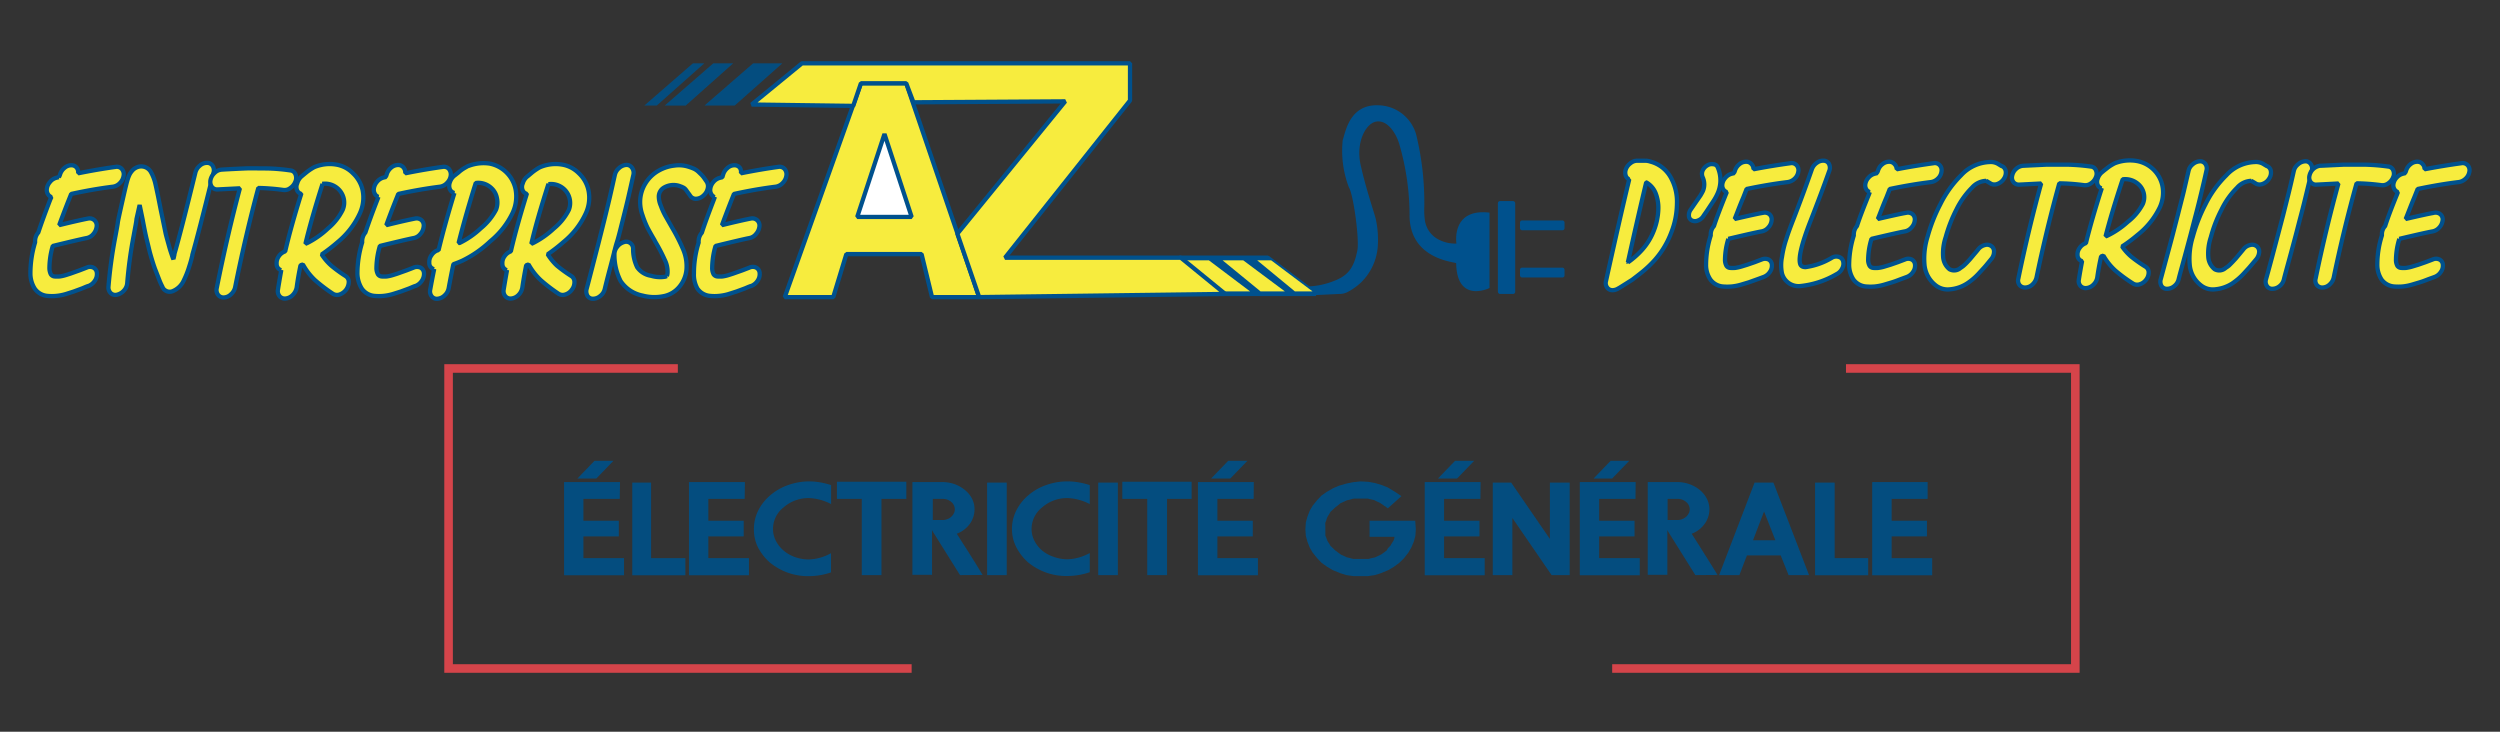 <svg id="Calque_1" data-name="Calque 1" xmlns="http://www.w3.org/2000/svg" viewBox="0 0 291.81 85.41"><rect x="0" y="0" width="291.81" height="85.41" fill="#333333" stroke="none"/><defs><style>.cls-1,.cls-7{fill:#f7ec3e;}.cls-1,.cls-5,.cls-6{stroke:#00518d;stroke-linejoin:bevel;stroke-width:0.5px;}.cls-2{fill:#044d7f;}.cls-3{fill:none;stroke:#d5444a;stroke-miterlimit:10;}.cls-4,.cls-6{fill:#00518d;}.cls-5{fill:#fff;}</style></defs><title>logo-mobile</title><path class="cls-1" d="M9.12,20.23c1.57-.32,3-.56,4.37-.75a.78.78,0,0,1,.73.24.94.94,0,0,1,.21.78,1.49,1.49,0,0,1-.42.85,1.37,1.37,0,0,1-.81.44c-1.53.19-3.16.47-4.89.85l-.4,1q-.64,1.65-1,2.64c1.58-.39,2.7-.64,3.37-.77a.83.83,0,0,1,1,.95,1.57,1.57,0,0,1-.39.86,1.32,1.32,0,0,1-.79.47c-.53.1-1.84.41-3.94.92a9.31,9.31,0,0,0-.39,2.52,1.69,1.69,0,0,0,.16.78.58.58,0,0,0,.44.26,4,4,0,0,0,.6,0,4.47,4.47,0,0,0,.74-.17c.28-.09.52-.16.7-.23l.87-.31.83-.32a.92.92,0,0,1,.8,0,.76.76,0,0,1,.4.64,1.36,1.36,0,0,1-.24.89,1.56,1.56,0,0,1-.74.61c-.08,0-.32.11-.73.28l-1,.37-.94.3a6,6,0,0,1-1.1.21,5.28,5.28,0,0,1-1,0,2,2,0,0,1-1.51-.86,3.3,3.3,0,0,1-.5-1.81,12.37,12.37,0,0,1,.55-3.59,1.84,1.84,0,0,1,0-.26,1.52,1.52,0,0,1,.37-.88c.33-1,.8-2.3,1.41-3.88L6,23a.76.76,0,0,1-.4-.33.91.91,0,0,1-.14-.55,1.46,1.46,0,0,1,.37-.87,1.4,1.4,0,0,1,.79-.51l.25-.06A1.8,1.8,0,0,0,7,20.41a1.56,1.56,0,0,1,.53-.81,1.21,1.21,0,0,1,.84-.31.77.77,0,0,1,.58.28A.87.87,0,0,1,9.12,20.23Z"/><path class="cls-1" d="M12.66,33.47a53.83,53.83,0,0,1,.78-5.73c.19-1,.3-1.62.31-1.76s.15-.78.45-2.13c.25-1.1.41-1.81.49-2.13s.18-.71.26-.93a4.73,4.73,0,0,1,.2-.47,2.68,2.68,0,0,1,.26-.37,1.46,1.46,0,0,1,.88-.51,1.29,1.29,0,0,1,1.34.67,5.28,5.28,0,0,1,.45,1.11c.06.22.18.78.37,1.68l.29,1.47.32,1.54.28,1.36c.13.53.27,1,.4,1.48s.28.9.43,1.34l.08.19,0-.08.06-.26.05-.22,0-.08c.49-1.67,1.3-4.82,2.44-9.47a1.51,1.51,0,0,1,.51-.82,1.24,1.24,0,0,1,.84-.34.75.75,0,0,1,.67.34,1,1,0,0,1,.1.82q-1.73,7-2.47,9.58v.08l-.05.18-.06.25c-.11.41-.23.78-.34,1.12a10.38,10.38,0,0,1-.53,1.31A2.43,2.43,0,0,1,20.12,34a.9.9,0,0,1-.86-.13.73.73,0,0,1-.18-.17,1.41,1.41,0,0,1-.15-.28,6.88,6.88,0,0,1-.29-.63l-.56-1.44c-.2-.56-.4-1.21-.6-1.94l-.4-1.65c-.08-.35-.22-1-.42-2.09l-.36-1.74-.37,1.65c0,.23-.14.9-.34,2a51.48,51.48,0,0,0-.74,5.47,1.43,1.43,0,0,1-.38.86,1.58,1.58,0,0,1-.81.49.78.78,0,0,1-.74-.19A.93.93,0,0,1,12.66,33.47Z"/><path class="cls-1" d="M25.87,19.8c1.15-.07,2.06-.11,2.75-.14s1.52,0,2.53,0a21.78,21.78,0,0,1,2.73.23.7.7,0,0,1,.6.44,1.07,1.07,0,0,1,0,.86,1.6,1.6,0,0,1-.6.76,1.07,1.07,0,0,1-.83.22,24.91,24.91,0,0,0-2.9-.23q-1.51,5.63-2.7,11.57a1.51,1.51,0,0,1-.48.83,1.23,1.23,0,0,1-.82.38.78.78,0,0,1-.69-.3.94.94,0,0,1-.16-.8c.8-4,1.69-7.85,2.7-11.64l-2.59.13a.77.77,0,0,1-.68-.3,1,1,0,0,1-.16-.79,1.52,1.52,0,0,1,.47-.83A1.31,1.31,0,0,1,25.87,19.8Z"/><path class="cls-1" d="M35.26,20.54l.19-.16.33-.27a6.11,6.11,0,0,1,.76-.52,1.87,1.87,0,0,1,.32-.15,4.62,4.62,0,0,1,2.43-.22,3.54,3.54,0,0,1,1.9,1,3.86,3.86,0,0,1,1.14,2A4.39,4.39,0,0,1,42,24.91a9.47,9.47,0,0,1-2.61,3.37,20.12,20.12,0,0,1-1.84,1.42A6.28,6.28,0,0,0,38.66,31a15.75,15.75,0,0,0,1.69,1.23.79.79,0,0,1,.36.68,1.59,1.59,0,0,1-1.06,1.46.9.9,0,0,1-.79-.08,19,19,0,0,1-2.09-1.59,7.4,7.4,0,0,1-1.41-1.83l-.28.09c-.19.9-.34,1.76-.45,2.6a1.67,1.67,0,0,1-.45.86,1.33,1.33,0,0,1-.81.42.8.8,0,0,1-.72-.25.92.92,0,0,1-.21-.77q.18-1.12.39-2.28a.74.74,0,0,1-.54-.73,1.38,1.38,0,0,1,.25-.89,1.46,1.46,0,0,1,.75-.58l0,0q.67-2.88,1.87-6.71a.71.71,0,0,1-.47-.39,1,1,0,0,1,0-.83A1.65,1.65,0,0,1,35.26,20.54Zm2.39.92q-1.32,4.13-2,7l.15-.06a10.22,10.22,0,0,0,2.47-1.72A6.7,6.7,0,0,0,40,24.5a2.17,2.17,0,0,0,.13-1.3,2.24,2.24,0,0,0-2.51-1.74Z"/><path class="cls-1" d="M47.3,20.23c1.57-.32,3-.56,4.37-.75a.79.79,0,0,1,.73.24,1,1,0,0,1,.21.78,1.45,1.45,0,0,1-.43.85,1.37,1.37,0,0,1-.81.44c-1.52.19-3.15.47-4.88.85l-.4,1q-.65,1.65-1,2.64c1.57-.39,2.7-.64,3.36-.77a.87.87,0,0,1,.76.2.84.84,0,0,1,.24.75,1.5,1.5,0,0,1-.39.86,1.29,1.29,0,0,1-.79.47c-.53.1-1.84.41-3.93.92a9.4,9.4,0,0,0-.4,2.52,1.55,1.55,0,0,0,.17.78.56.56,0,0,0,.43.26,4,4,0,0,0,.6,0,4.47,4.47,0,0,0,.74-.17c.29-.09.52-.16.7-.23l.87-.31.83-.32a1,1,0,0,1,.81,0,.78.78,0,0,1,.4.64,1.43,1.43,0,0,1-.25.89,1.56,1.56,0,0,1-.74.61c-.07,0-.31.11-.72.28l-1,.37-.95.3a6,6,0,0,1-1.1.21,5.27,5.27,0,0,1-1,0,2,2,0,0,1-1.5-.86,3.39,3.39,0,0,1-.51-1.81,12.44,12.44,0,0,1,.56-3.59,1,1,0,0,1,0-.26,1.58,1.58,0,0,1,.37-.88c.33-1,.8-2.3,1.42-3.88l.1-.28a.76.76,0,0,1-.4-.33,1,1,0,0,1-.14-.55,1.53,1.53,0,0,1,.37-.87,1.47,1.47,0,0,1,.79-.51l.26-.06c0-.1.06-.19.08-.28a1.62,1.62,0,0,1,.53-.81,1.24,1.24,0,0,1,.84-.31.79.79,0,0,1,.59.28A.91.91,0,0,1,47.3,20.23Z"/><path class="cls-1" d="M53.11,20.45l.19-.15.19-.15.17-.15a4.69,4.69,0,0,1,.76-.5,1,1,0,0,1,.32-.15,4.91,4.91,0,0,1,2.44-.25,3.84,3.84,0,0,1,3,3,4.53,4.53,0,0,1-.32,2.69,9.63,9.63,0,0,1-2.62,3.36A13.06,13.06,0,0,1,54,30.41a11.57,11.57,0,0,1-1.08.43c-.2.94-.38,1.88-.55,2.8a1.48,1.48,0,0,1-.46.83,1.33,1.33,0,0,1-.82.4.75.75,0,0,1-.7-.28.94.94,0,0,1-.17-.8c.14-.77.29-1.56.46-2.37a.71.71,0,0,1-.57-.73,1.31,1.31,0,0,1,.25-.89,1.41,1.41,0,0,1,.74-.59l.09,0c.5-2.08,1.12-4.3,1.85-6.68a.79.79,0,0,1-.52-.42,1.12,1.12,0,0,1,0-.85A1.57,1.57,0,0,1,53.11,20.45Zm2.42.91q-1.19,3.78-2,7l.12,0a10,10,0,0,0,2.47-1.71,7,7,0,0,0,1.78-2.17A2.33,2.33,0,0,0,58,23.11,2.08,2.08,0,0,0,57.41,22,2.23,2.23,0,0,0,55.53,21.36Z"/><path class="cls-1" d="M61.63,20.54l.19-.16.32-.27a7,7,0,0,1,.76-.52,2.41,2.41,0,0,1,.33-.15,4.62,4.62,0,0,1,2.43-.22,3.58,3.58,0,0,1,1.9,1,3.84,3.84,0,0,1,1.13,2,4.31,4.31,0,0,1-.31,2.67,9.4,9.4,0,0,1-2.62,3.37,18.72,18.72,0,0,1-1.83,1.42A6.57,6.57,0,0,0,65,31a16,16,0,0,0,1.7,1.23.79.79,0,0,1,.35.68,1.39,1.39,0,0,1-.29.89,1.44,1.44,0,0,1-.76.57.92.92,0,0,1-.8-.08,18.75,18.75,0,0,1-2.08-1.59,7.43,7.43,0,0,1-1.42-1.83l-.28.09c-.18.9-.33,1.76-.45,2.6a1.58,1.58,0,0,1-.44.86,1.33,1.33,0,0,1-.82.42.78.78,0,0,1-.71-.25.92.92,0,0,1-.21-.77q.18-1.12.39-2.28a.74.74,0,0,1-.54-.73,1.32,1.32,0,0,1,.25-.89,1.47,1.47,0,0,1,.74-.58l0,0c.44-1.92,1.07-4.16,1.86-6.71a.73.73,0,0,1-.47-.39,1,1,0,0,1,0-.83A1.59,1.59,0,0,1,61.63,20.54Zm2.39.92c-.88,2.75-1.56,5.08-2,7l.15-.06a10.41,10.41,0,0,0,2.47-1.72A6.7,6.7,0,0,0,66.4,24.5a2.22,2.22,0,0,0-2.38-3Z"/><path class="cls-1" d="M73.94,20.38c-.19.84-.38,1.7-.58,2.57s-.44,1.83-.7,2.86S72.2,27.68,72,28.3s-.41,1.58-.75,2.85-.55,2.13-.66,2.58a1.42,1.42,0,0,1-.52.81,1.28,1.28,0,0,1-.84.33.73.73,0,0,1-.66-.34,1.06,1.06,0,0,1-.09-.83c.13-.48.35-1.33.67-2.57l.73-2.83c.16-.64.37-1.46.62-2.47s.48-1.95.68-2.81.39-1.72.58-2.57a1.46,1.46,0,0,1,.49-.82,1.37,1.37,0,0,1,.84-.38.75.75,0,0,1,.67.32A1,1,0,0,1,73.94,20.38Z"/><path class="cls-1" d="M80.6,22.9c-.07-.1-.15-.22-.26-.36l-.2-.28a1.49,1.49,0,0,0-.15-.19,1,1,0,0,0-.18-.15l-.22-.11-.3-.11a2.21,2.21,0,0,0-1.78.19A1.22,1.22,0,0,0,76.9,23a2.69,2.69,0,0,0,.23,1,8.13,8.13,0,0,0,.51,1.15l.86,1.51A20.15,20.15,0,0,1,79.69,29a5,5,0,0,1,.43,2.54,3.62,3.62,0,0,1-.88,2,3.14,3.14,0,0,1-1.64,1A5.42,5.42,0,0,1,75,34.5a4,4,0,0,1-2.56-1.7,6.69,6.69,0,0,1-.72-3.07,1.35,1.35,0,0,1,.29-.88,1.51,1.51,0,0,1,.76-.57A.81.81,0,0,1,73.9,29a4.82,4.82,0,0,0,.47,2.19,2.41,2.41,0,0,0,1.62,1,3.64,3.64,0,0,0,1.65.11l.2-.07,0,0a1.41,1.41,0,0,0,.08-.41,3.08,3.08,0,0,0-.33-1.5,19.84,19.84,0,0,0-1.08-2.07L76.38,28c-.39-.66-.65-1.14-.81-1.44A11.77,11.77,0,0,1,75,25.13a4.52,4.52,0,0,1-.28-1.56,4.15,4.15,0,0,1,.63-2.18,4.24,4.24,0,0,1,1.59-1.5,4.77,4.77,0,0,1,1.77-.56,3.69,3.69,0,0,1,1.65.13,6,6,0,0,1,.65.24,2,2,0,0,1,.52.36l.33.32a3.5,3.5,0,0,1,.34.41l.27.39a1,1,0,0,1,.14.81,1.52,1.52,0,0,1-.49.83,1.32,1.32,0,0,1-.82.38A.78.78,0,0,1,80.6,22.9Z"/><path class="cls-1" d="M86.48,20.23c1.57-.32,3-.56,4.37-.75a.78.78,0,0,1,.73.24.94.94,0,0,1,.21.78,1.49,1.49,0,0,1-.42.85,1.4,1.4,0,0,1-.81.44c-1.53.19-3.16.47-4.89.85l-.4,1q-.64,1.65-1,2.64c1.58-.39,2.7-.64,3.37-.77a.83.83,0,0,1,1,.95,1.59,1.59,0,0,1-.4.86,1.27,1.27,0,0,1-.78.47c-.53.1-1.84.41-3.94.92a9.31,9.31,0,0,0-.39,2.52,1.57,1.57,0,0,0,.16.78.58.58,0,0,0,.44.26,4,4,0,0,0,.6,0,4.47,4.47,0,0,0,.74-.17c.28-.09.51-.16.69-.23l.88-.31.83-.32a.92.92,0,0,1,.8,0,.76.76,0,0,1,.4.64,1.36,1.36,0,0,1-.24.89,1.56,1.56,0,0,1-.74.61c-.08,0-.32.11-.73.28l-1,.37-.94.3a6,6,0,0,1-1.11.21,5.16,5.16,0,0,1-1,0,2,2,0,0,1-1.51-.86A3.3,3.3,0,0,1,81,31.9a12,12,0,0,1,.55-3.59,1,1,0,0,1,0-.26,1.52,1.52,0,0,1,.37-.88c.32-1,.8-2.3,1.41-3.88l.1-.28a.74.74,0,0,1-.39-.33.91.91,0,0,1-.14-.55,1.51,1.51,0,0,1,.36-.87,1.46,1.46,0,0,1,.8-.51l.25-.06.09-.28a1.56,1.56,0,0,1,.53-.81,1.2,1.2,0,0,1,.83-.31.78.78,0,0,1,.59.28A.87.87,0,0,1,86.48,20.23Z"/><path class="cls-1" d="M191.15,18.76h.33l.62,0a1.92,1.92,0,0,1,.53.1A3.81,3.81,0,0,1,195,20.68a5.82,5.82,0,0,1,.74,3.1,9.4,9.4,0,0,1-.67,3.38,10.22,10.22,0,0,1-1.9,3.17,12.48,12.48,0,0,1-1.38,1.33c-.51.42-.94.74-1.28,1l-1.46.92-.2.11a1.23,1.23,0,0,1-.58.18.75.75,0,0,1-.67-.3.87.87,0,0,1-.14-.77q1.64-7.43,2.71-11.87a.67.67,0,0,1-.41-.44,1.12,1.12,0,0,1,0-.68,1.51,1.51,0,0,1,.55-.75A1.24,1.24,0,0,1,191.15,18.76Zm1,2.53c-.61,2.55-1.33,5.67-2.14,9.34a9.59,9.59,0,0,0,1.7-1.51,7.32,7.32,0,0,0,1.35-2.24,7.42,7.42,0,0,0,.51-2.55,4.64,4.64,0,0,0-.35-1.86A2.52,2.52,0,0,0,192.16,21.29Z"/><path class="cls-1" d="M200.5,19.53a3.79,3.79,0,0,1-.05,3.13,6,6,0,0,1-.44.79c-.19.29-.41.62-.66,1s-.43.62-.53.78a1.25,1.25,0,0,1-.63.51.83.83,0,0,1-.69,0,.61.61,0,0,1-.36-.51,1.09,1.09,0,0,1,.19-.74l.64-.93.52-.75c.11-.19.21-.36.29-.53a2,2,0,0,0-.05-1.62,1,1,0,0,1,0-.73,1.31,1.31,0,0,1,.53-.61,1,1,0,0,1,.73-.15A.57.57,0,0,1,200.5,19.53Z"/><path class="cls-1" d="M204.67,19.76c1.55-.3,3-.53,4.32-.71a.76.76,0,0,1,.71.23.85.85,0,0,1,.21.74,1.37,1.37,0,0,1-.41.81,1.49,1.49,0,0,1-.8.42q-2.26.27-4.83.81l-.39,1c-.43,1-.75,1.88-1,2.5,1.56-.36,2.66-.61,3.32-.72a.86.86,0,0,1,.75.18.8.8,0,0,1,.24.71,1.4,1.4,0,0,1-.39.83,1.31,1.31,0,0,1-.78.45c-.52.09-1.81.38-3.88.87a8.48,8.48,0,0,0-.39,2.4,1.42,1.42,0,0,0,.17.75.55.55,0,0,0,.42.24,3,3,0,0,0,.6,0,4.46,4.46,0,0,0,.73-.16l.68-.21.87-.3.81-.31a1,1,0,0,1,.8,0,.73.73,0,0,1,.39.61,1.25,1.25,0,0,1-.24.85,1.48,1.48,0,0,1-.73.58l-.71.26-1,.36-.93.28a6,6,0,0,1-1.09.21,6.2,6.2,0,0,1-1,0,2,2,0,0,1-1.48-.82,3,3,0,0,1-.5-1.73,11.3,11.3,0,0,1,.55-3.42.88.88,0,0,1,0-.24,1.45,1.45,0,0,1,.37-.84c.32-1,.79-2.2,1.39-3.7l.11-.27a.77.77,0,0,1-.4-.31.91.91,0,0,1-.13-.53,1.38,1.38,0,0,1,.36-.82,1.43,1.43,0,0,1,.78-.49l.25-.06c0-.09.06-.18.08-.26a1.54,1.54,0,0,1,.53-.78,1.2,1.2,0,0,1,.82-.29.78.78,0,0,1,.59.27A.81.81,0,0,1,204.67,19.76Z"/><path class="cls-1" d="M213.5,20q-.88,2.49-2.2,5.87-1.5,3.86-1.18,4.93c.07.25.28.38.63.38a8.1,8.1,0,0,0,3.07-1.09,1,1,0,0,1,.82-.1.7.7,0,0,1,.5.52,1.15,1.15,0,0,1-.12.84,1.43,1.43,0,0,1-.67.66,10.32,10.32,0,0,1-4.13,1.37A2,2,0,0,1,208,31.9,4.78,4.78,0,0,1,208,30a11.88,11.88,0,0,1,.52-2.15c.17-.56.45-1.33.84-2.32q1.08-2.79,2.14-5.8a1.52,1.52,0,0,1,.58-.73,1.2,1.2,0,0,1,.83-.24.7.7,0,0,1,.59.4A1,1,0,0,1,213.5,20Z"/><path class="cls-1" d="M221.39,19.76c1.54-.3,3-.53,4.31-.71a.76.76,0,0,1,.71.23.85.85,0,0,1,.21.74,1.32,1.32,0,0,1-.41.81,1.46,1.46,0,0,1-.8.42q-2.26.27-4.83.81l-.39,1c-.43,1-.75,1.88-1,2.5,1.56-.36,2.67-.61,3.32-.72a.86.86,0,0,1,.75.18.8.8,0,0,1,.24.71,1.4,1.4,0,0,1-.39.83,1.31,1.31,0,0,1-.78.45c-.51.09-1.81.38-3.88.87a8.48,8.48,0,0,0-.39,2.4,1.42,1.42,0,0,0,.17.75.55.55,0,0,0,.42.24,3,3,0,0,0,.6,0,4.25,4.25,0,0,0,.73-.16l.69-.21.86-.3.82-.31a.94.94,0,0,1,.79,0,.73.73,0,0,1,.39.61,1.25,1.25,0,0,1-.24.85,1.48,1.48,0,0,1-.73.58l-.71.26c-.41.16-.73.28-1,.36l-.93.28a6,6,0,0,1-1.09.21,6.08,6.08,0,0,1-1,0,2,2,0,0,1-1.49-.82,3.13,3.13,0,0,1-.5-1.73,11.62,11.62,0,0,1,.55-3.42.62.62,0,0,1,0-.24,1.43,1.43,0,0,1,.36-.84c.32-1,.79-2.2,1.4-3.7l.1-.27a.77.77,0,0,1-.4-.31.91.91,0,0,1-.13-.53,1.38,1.38,0,0,1,.36-.82,1.43,1.43,0,0,1,.78-.49l.25-.06c0-.09.06-.18.09-.26a1.47,1.47,0,0,1,.52-.78,1.22,1.22,0,0,1,.83-.29.78.78,0,0,1,.58.27A.86.86,0,0,1,221.39,19.76Z"/><path class="cls-1" d="M232.44,21.47l-.3-.18-.2-.12-.11-.06a2.3,2.3,0,0,0-1.65.79,9.61,9.61,0,0,0-1.81,2.54,16.7,16.7,0,0,0-1.26,3.24,5.94,5.94,0,0,0-.3,2.31,2,2,0,0,0,.75,1.44,1.12,1.12,0,0,0,1.29-.16,2.7,2.7,0,0,0,.36-.26,5.45,5.45,0,0,0,.43-.42c.16-.17.29-.31.38-.42l.46-.55c.23-.26.37-.44.44-.53a1.38,1.38,0,0,1,.78-.49.86.86,0,0,1,.76.14.77.77,0,0,1,.29.68,1.34,1.34,0,0,1-.34.84l-.37.45q-.33.41-.54.63l-.54.59a7,7,0,0,1-.69.66,6.83,6.83,0,0,1-.67.5,4.35,4.35,0,0,1-2,.68,2.25,2.25,0,0,1-1.57-.4,3.42,3.42,0,0,1-1.4-2.52,8.51,8.51,0,0,1,.36-3.21,19.23,19.23,0,0,1,1.49-3.79,12.72,12.72,0,0,1,2.42-3.38,4.76,4.76,0,0,1,3.56-1.56,1.68,1.68,0,0,1,.85.28l.23.14a.43.43,0,0,0,.16.07.77.77,0,0,1,.42.6,1.25,1.25,0,0,1-.21.85,1.48,1.48,0,0,1-.71.6A1,1,0,0,1,232.44,21.47Z"/><path class="cls-1" d="M236.14,19.35l2.71-.13q1,0,2.49,0a23.41,23.41,0,0,1,2.7.22.68.68,0,0,1,.6.42,1,1,0,0,1,0,.82,1.5,1.5,0,0,1-.59.73,1.1,1.1,0,0,1-.82.2,24.25,24.25,0,0,0-2.86-.21q-1.49,5.36-2.66,11a1.58,1.58,0,0,1-.47.8,1.24,1.24,0,0,1-.81.36.82.82,0,0,1-.69-.28.85.85,0,0,1-.15-.77q1.17-5.67,2.66-11.09l-2.56.13a.8.8,0,0,1-.67-.29.87.87,0,0,1-.15-.75,1.43,1.43,0,0,1,.46-.8A1.37,1.37,0,0,1,236.14,19.35Z"/><path class="cls-1" d="M245.41,20.06l.19-.16.32-.25a5.12,5.12,0,0,1,.75-.5A1.83,1.83,0,0,1,247,19a4.83,4.83,0,0,1,2.4-.21,3.71,3.71,0,0,1,3,2.88,4.1,4.1,0,0,1-.31,2.55,9.16,9.16,0,0,1-2.58,3.2,17.34,17.34,0,0,1-1.81,1.35,6.18,6.18,0,0,0,1.08,1.2,16,16,0,0,0,1.67,1.17.76.76,0,0,1,.35.65,1.37,1.37,0,0,1-.29.85,1.43,1.43,0,0,1-.75.54.91.91,0,0,1-.78-.08,17.62,17.62,0,0,1-2.06-1.51,7.09,7.09,0,0,1-1.4-1.75l-.27.09c-.19.85-.34,1.68-.45,2.47a1.48,1.48,0,0,1-.44.82,1.31,1.31,0,0,1-.8.4.8.8,0,0,1-.71-.24.84.84,0,0,1-.2-.73c.11-.71.24-1.43.38-2.17a.71.71,0,0,1-.53-.69,1.21,1.21,0,0,1,.25-.85,1.42,1.42,0,0,1,.73-.56l0,0c.44-1.82,1.06-3.95,1.84-6.39a.71.71,0,0,1-.46-.37,1,1,0,0,1,0-.79A1.59,1.59,0,0,1,245.41,20.06Zm2.36.87q-1.31,3.95-2,6.66l.15-.05a10.09,10.09,0,0,0,2.44-1.64,6.41,6.41,0,0,0,1.75-2.07,2,2,0,0,0,.13-1.23,2,2,0,0,0-.62-1.08A2.29,2.29,0,0,0,247.77,20.93Z"/><path class="cls-1" d="M257.55,19.9q-.27,1.22-.57,2.46c-.2.83-.42,1.74-.68,2.72s-.46,1.78-.62,2.38-.4,1.5-.73,2.71-.55,2-.66,2.46a1.42,1.42,0,0,1-.51.77,1.3,1.3,0,0,1-.83.31.72.72,0,0,1-.65-.33,1,1,0,0,1-.09-.79l.66-2.45c.32-1.18.56-2.07.72-2.68l.61-2.36c.25-1,.48-1.86.68-2.68l.57-2.45a1.35,1.35,0,0,1,.48-.78,1.37,1.37,0,0,1,.82-.36.73.73,0,0,1,.67.31A.9.9,0,0,1,257.55,19.9Z"/><path class="cls-1" d="M263.38,21.47l-.29-.18-.21-.12-.1-.06a2.27,2.27,0,0,0-1.65.79,9.18,9.18,0,0,0-1.81,2.54,15.51,15.51,0,0,0-1.26,3.24,5.94,5.94,0,0,0-.3,2.31,2,2,0,0,0,.75,1.44,1.1,1.1,0,0,0,1.28-.16,3.62,3.62,0,0,0,.37-.26q.18-.17.42-.42l.39-.42.46-.55.44-.53a1.32,1.32,0,0,1,.78-.49.86.86,0,0,1,.76.14.79.79,0,0,1,.29.68,1.47,1.47,0,0,1-.34.84s-.16.19-.38.45-.4.48-.54.63l-.54.59a7,7,0,0,1-.69.66,8.22,8.22,0,0,1-.66.5,4.39,4.39,0,0,1-2,.68,2.23,2.23,0,0,1-1.56-.4,3.39,3.39,0,0,1-1.4-2.52,8.51,8.51,0,0,1,.36-3.21,19.19,19.19,0,0,1,1.48-3.79,12.52,12.52,0,0,1,2.43-3.38,4.73,4.73,0,0,1,3.55-1.56,1.71,1.71,0,0,1,.86.28l.23.14a.48.48,0,0,0,.15.07.75.75,0,0,1,.42.6,1.25,1.25,0,0,1-.21.85,1.44,1.44,0,0,1-.71.6A1,1,0,0,1,263.38,21.47Z"/><path class="cls-1" d="M269.85,19.9c-.18.81-.38,1.63-.58,2.46s-.42,1.74-.68,2.72-.46,1.78-.62,2.38-.4,1.5-.73,2.71-.55,2-.66,2.46a1.41,1.41,0,0,1-.5.77,1.32,1.32,0,0,1-.83.31.71.71,0,0,1-.65-.33.92.92,0,0,1-.1-.79c.13-.45.35-1.26.67-2.45l.71-2.68.62-2.36c.25-1,.47-1.86.67-2.68s.39-1.64.57-2.45a1.36,1.36,0,0,1,.49-.78,1.32,1.32,0,0,1,.82-.36.71.71,0,0,1,.66.31A.9.9,0,0,1,269.85,19.9Z"/><path class="cls-1" d="M270.85,19.35l2.7-.13c.68,0,1.51,0,2.5,0a23.41,23.41,0,0,1,2.7.22.68.68,0,0,1,.59.42,1,1,0,0,1,0,.82,1.55,1.55,0,0,1-.59.73,1.11,1.11,0,0,1-.82.2,24.41,24.41,0,0,0-2.86-.21q-1.5,5.36-2.67,11a1.51,1.51,0,0,1-.47.8,1.24,1.24,0,0,1-.81.36.8.8,0,0,1-.68-.28.85.85,0,0,1-.15-.77q1.17-5.67,2.66-11.09l-2.56.13a.77.77,0,0,1-.67-.29.87.87,0,0,1-.15-.75,1.48,1.48,0,0,1,1.28-1.17Z"/><path class="cls-1" d="M283,19.76c1.55-.3,3-.53,4.31-.71a.79.79,0,0,1,.72.23.85.85,0,0,1,.21.74,1.39,1.39,0,0,1-.42.81,1.46,1.46,0,0,1-.8.42c-1.51.18-3.11.45-4.82.81l-.4,1c-.42,1-.74,1.88-1,2.5,1.55-.36,2.66-.61,3.32-.72a.85.85,0,0,1,.74.18.78.78,0,0,1,.25.71,1.46,1.46,0,0,1-.39.83,1.37,1.37,0,0,1-.78.45c-.52.09-1.81.38-3.88.87a8.48,8.48,0,0,0-.39,2.4,1.44,1.44,0,0,0,.16.75.57.57,0,0,0,.43.24,2.93,2.93,0,0,0,.59,0,4.25,4.25,0,0,0,.73-.16l.69-.21.86-.3.82-.31a.94.94,0,0,1,.79,0,.72.72,0,0,1,.4.61,1.25,1.25,0,0,1-.24.85,1.48,1.48,0,0,1-.73.58l-.72.26c-.4.16-.73.28-1,.36l-.94.28a5.79,5.79,0,0,1-1.09.21,6.06,6.06,0,0,1-.95,0,2,2,0,0,1-1.49-.82,3.12,3.12,0,0,1-.49-1.73,11.24,11.24,0,0,1,.54-3.42,1.66,1.66,0,0,1,0-.24,1.39,1.39,0,0,1,.37-.84c.32-1,.78-2.2,1.39-3.7l.1-.27a.79.79,0,0,1-.39-.31.91.91,0,0,1-.14-.53,1.38,1.38,0,0,1,.36-.82,1.49,1.49,0,0,1,.79-.49l.25-.06c0-.09.06-.18.08-.26a1.48,1.48,0,0,1,.53-.78,1.2,1.2,0,0,1,.82-.29.75.75,0,0,1,.58.27A.78.78,0,0,1,283,19.76Z"/><path class="cls-2" d="M72.34,58.23H68.1v2.55h4.13v1.83H68.1v2.54h4.74v2h-7V56.27h6.53Zm-.74-4.44-2,2.07H67.39l2-2.07Z"/><path class="cls-2" d="M76,56.33v8.82H80v2h-6.2V56.33Z"/><path class="cls-2" d="M86.92,58.23H82.68v2.55h4.13v1.83H82.68v2.54h4.74v2h-7V56.27h6.53Z"/><path class="cls-2" d="M94.48,56.19a7.49,7.49,0,0,1,1.23.11,9.83,9.83,0,0,1,1.3.32v2.22a6,6,0,0,0-2.53-.7,4.39,4.39,0,0,0-3,1.07,3.2,3.2,0,0,0-1.25,2.53,3,3,0,0,0,.33,1.38,3.74,3.74,0,0,0,.89,1.13,4.26,4.26,0,0,0,1.33.77,4.8,4.8,0,0,0,1.67.28A5.66,5.66,0,0,0,97,64.57v2.24a8,8,0,0,1-2.53.44,7,7,0,0,1-4.63-1.61,6.11,6.11,0,0,1-1.37-1.76A4.65,4.65,0,0,1,88,61.74a4.77,4.77,0,0,1,.51-2.16,5.62,5.62,0,0,1,1.39-1.76,6.44,6.44,0,0,1,2.06-1.19A7.34,7.34,0,0,1,94.48,56.19Z"/><path class="cls-2" d="M102.89,58.23v8.9h-2.3v-8.9h-2.9v-2h8.1v2Z"/><path class="cls-2" d="M112.06,67.13l-3.13-5-.14-.26v5.22H106.5V56.27H110a4.27,4.27,0,0,1,1.48.26,4,4,0,0,1,1.19.7,3.15,3.15,0,0,1,.8,1,2.73,2.73,0,0,1,.28,1.22,2.91,2.91,0,0,1-.52,1.66,3.37,3.37,0,0,1-1.55,1.19l.75,1.18c.26.41.53.82.79,1.24l.77,1.23c.25.41.48.8.71,1.16ZM110,60.7a1.47,1.47,0,0,0,.56-.1,1.24,1.24,0,0,0,.46-.27,1.49,1.49,0,0,0,.31-.4.93.93,0,0,0,.12-.46,1.13,1.13,0,0,0-.41-.88,1.53,1.53,0,0,0-1-.36h-1.16V60.7Z"/><path class="cls-2" d="M117.51,56.33v10.8h-2.29V56.33Z"/><path class="cls-2" d="M124.66,56.19a7.49,7.49,0,0,1,1.23.11,10.36,10.36,0,0,1,1.31.32v2.22a6,6,0,0,0-2.54-.7,4.39,4.39,0,0,0-3,1.07,3.2,3.2,0,0,0-1.25,2.53,3,3,0,0,0,.33,1.38,3.74,3.74,0,0,0,.89,1.13A4.2,4.2,0,0,0,123,65a4.7,4.7,0,0,0,1.66.28,5.7,5.7,0,0,0,2.54-.73v2.24a8.13,8.13,0,0,1-2.54.44A7,7,0,0,1,120,65.64a6.11,6.11,0,0,1-1.37-1.76,4.65,4.65,0,0,1-.51-2.14,4.77,4.77,0,0,1,.51-2.16,5.62,5.62,0,0,1,1.39-1.76,6.44,6.44,0,0,1,2.06-1.19A7.34,7.34,0,0,1,124.66,56.19Z"/><path class="cls-2" d="M130.48,56.33v10.8h-2.29V56.33Z"/><path class="cls-2" d="M136.22,58.23v8.9h-2.31v-8.9H131v-2h8.09v2Z"/><path class="cls-2" d="M146.33,58.23H142.1v2.55h4.13v1.83H142.1v2.54h4.73v2h-7V56.27h6.52Zm-.73-4.44-2,2.07h-2.24l2-2.07Z"/><path class="cls-2" d="M158.82,56.19l.9.05.77.14.8.24.68.27.8.48.81.54L162,59.33l-.9-.62-.35-.16-.36-.18-.37-.08-.36-.09.05,0-.44,0-.43,0-.44,0-.42,0,0,0-.36.1a2,2,0,0,1-.39.09l-.37.17-.4.18-.29.24-.31.24-.28.26-.28.26-.18.32a2.32,2.32,0,0,0-.19.31l-.12.32c0,.11-.08.22-.11.32s0,.25,0,.38,0,.25,0,.36,0,.23,0,.35,0,.23,0,.35.07.21.11.32l.12.34c.06.1.12.2.19.3l.18.31.28.26.28.27.66.49.36.16.33.16a2.46,2.46,0,0,1,.39.09,2.49,2.49,0,0,0,.37.09h0l.46,0,.45,0,.42,0,.44,0h0l.38-.1.38-.08.36-.17.36-.17.32-.23.32-.24A3.44,3.44,0,0,0,162,64a4,4,0,0,1,.29-.29v0h0c.06-.11.12-.22.18-.31l.2-.32c0-.06.05-.13.07-.21s0-.15.05-.21h-2.93V60.78h5.33l.07,1-.05.76-.18.67-.29.69-.34.59-.52.67-.53.52-.68.5-.63.37-.87.36-.7.22-.84.12H158l-.84-.12-.7-.22-.89-.36-.63-.37-.7-.5-.49-.52-.54-.67-.34-.59-.27-.69-.18-.67-.05-.76.05-.79.18-.66.29-.75.34-.57.52-.64.49-.52.61-.43.77-.44.68-.29.91-.26.75-.15Z"/><path class="cls-2" d="M172.8,58.23h-4.24v2.55h4.13v1.83h-4.13v2.54h4.74v2h-7V56.27h6.52Zm-.73-4.44-2,2.07h-2.23l2-2.07Z"/><path class="cls-2" d="M174.24,67.13V56.33h2.15l4.52,6.58V56.33h2.31v10.8h-2.11l-4.58-6.67v6.67Z"/><path class="cls-2" d="M190.9,58.23h-4.24v2.55h4.13v1.83h-4.13v2.54h4.74v2h-7V56.27h6.52Zm-.73-4.44-2,2.07H186l2-2.07Z"/><path class="cls-2" d="M197.89,67.13l-3.13-5-.14-.26v5.22h-2.29V56.27h3.45a4.21,4.21,0,0,1,1.47.26,4,4,0,0,1,1.2.7,3.12,3.12,0,0,1,.79,1,2.74,2.74,0,0,1,.29,1.22,2.92,2.92,0,0,1-.53,1.66,3.29,3.29,0,0,1-1.54,1.19l.75,1.18.78,1.24c.27.42.52.83.77,1.23s.49.8.72,1.16Zm-2.11-6.43a1.47,1.47,0,0,0,.56-.1,1.43,1.43,0,0,0,.46-.27,1.49,1.49,0,0,0,.31-.4.93.93,0,0,0,.12-.46,1.11,1.11,0,0,0-.42-.88,1.5,1.5,0,0,0-1-.36h-1.16V60.7Z"/><path class="cls-2" d="M200.66,67.13l4.14-10.8H207l4.16,10.8h-2.39l-.92-2.3h-3.94c-.15.37-.3.75-.45,1.16s-.3.79-.43,1.14Zm5.25-7.43c-.23.58-.44,1.13-.64,1.66s-.42,1.09-.65,1.7h2.61Z"/><path class="cls-2" d="M214.15,56.33v8.82h3.91v2h-6.2V56.33Z"/><path class="cls-2" d="M225,58.23H220.8v2.55h4.12v1.83H220.8v2.54h4.73v2h-7V56.27H225Z"/><polyline class="cls-3" points="79.12 43.01 52.36 43.01 52.36 78.03 106.41 78.03"/><polyline class="cls-3" points="215.47 43.01 242.24 43.01 242.24 78.03 188.18 78.03"/><rect class="cls-4" x="174.84" y="23.47" width="2.02" height="10.84" rx="0.24"/><rect class="cls-4" x="177.42" y="25.73" width="5.2" height="1.15" rx="0.24"/><rect class="cls-4" x="177.42" y="31.24" width="5.2" height="1.15" rx="0.24"/><path class="cls-4" d="M170,28.43s-.66-4.14,3.86-3.61v8.8s-3.8,1.87-3.89-2.89c0-.17-5.25-.34-5.44-5.36a29.78,29.78,0,0,0-1.23-8.65c-.42-1.32-1.42-2.73-2.65-2.53s-2.42,2.42-1.83,5.07,1.5,5.32,1.75,6.23a11.31,11.31,0,0,1,.24,3.4,6.54,6.54,0,0,1-2,4.13,7.1,7.1,0,0,1-1.58,1.1,2.08,2.08,0,0,1-.88.19l-2.75.13c-.77,0-1.1-1-1.1-1a8.93,8.93,0,0,0,2.84-.51c1.85-.64,2.66-1.43,3.1-3.73.24-1.24-.45-6.48-1-7.35a12,12,0,0,1-.71-5.51c.32-.91.79-4.17,4.13-4.05a4.68,4.68,0,0,1,4.44,3.41,33.52,33.52,0,0,1,.95,8.41,9.23,9.23,0,0,0,.06,1.55A3,3,0,0,0,168,28,4.18,4.18,0,0,0,170,28.43Z"/><polygon class="cls-1" points="91.6 34.68 97.26 34.68 98.79 29.66 107.57 29.66 108.79 34.68 114.29 34.68 105.78 9.72 100.49 9.72 91.6 34.68"/><polygon class="cls-5" points="100.06 25.32 106.41 25.32 103.24 15.64 100.06 25.32"/><polygon class="cls-2" points="85.76 12.32 82.23 12.32 87.91 7.39 91.32 7.39 85.76 12.32"/><polygon class="cls-2" points="80.03 12.33 77.59 12.32 83.26 7.39 85.58 7.39 80.03 12.33"/><polygon class="cls-2" points="76.66 12.32 75.21 12.32 80.88 7.39 82.21 7.39 76.66 12.32"/><polygon class="cls-6" points="137.67 30.08 147.97 30.08 153.59 34.31 142.85 34.31 137.67 30.08"/><polygon class="cls-7" points="138.06 30.39 141.11 30.39 145.91 34.01 142.43 34.01 138.06 30.39"/><polygon class="cls-7" points="142.71 30.39 145.12 30.39 149.97 34.01 147.13 34.01 142.71 30.39"/><polygon class="cls-7" points="146.75 30.39 148.38 30.39 153.2 34.01 151.14 34.01 146.75 30.39"/><polygon class="cls-1" points="87.74 12.2 93.61 7.39 131.9 7.39 131.9 11.73 117.31 30.08 137.83 30.08 143.01 34.31 114.29 34.68 111.75 27.28 124.34 11.83 106.62 11.94 105.78 9.72 100.49 9.72 99.59 12.36 87.74 12.2"/></svg>
